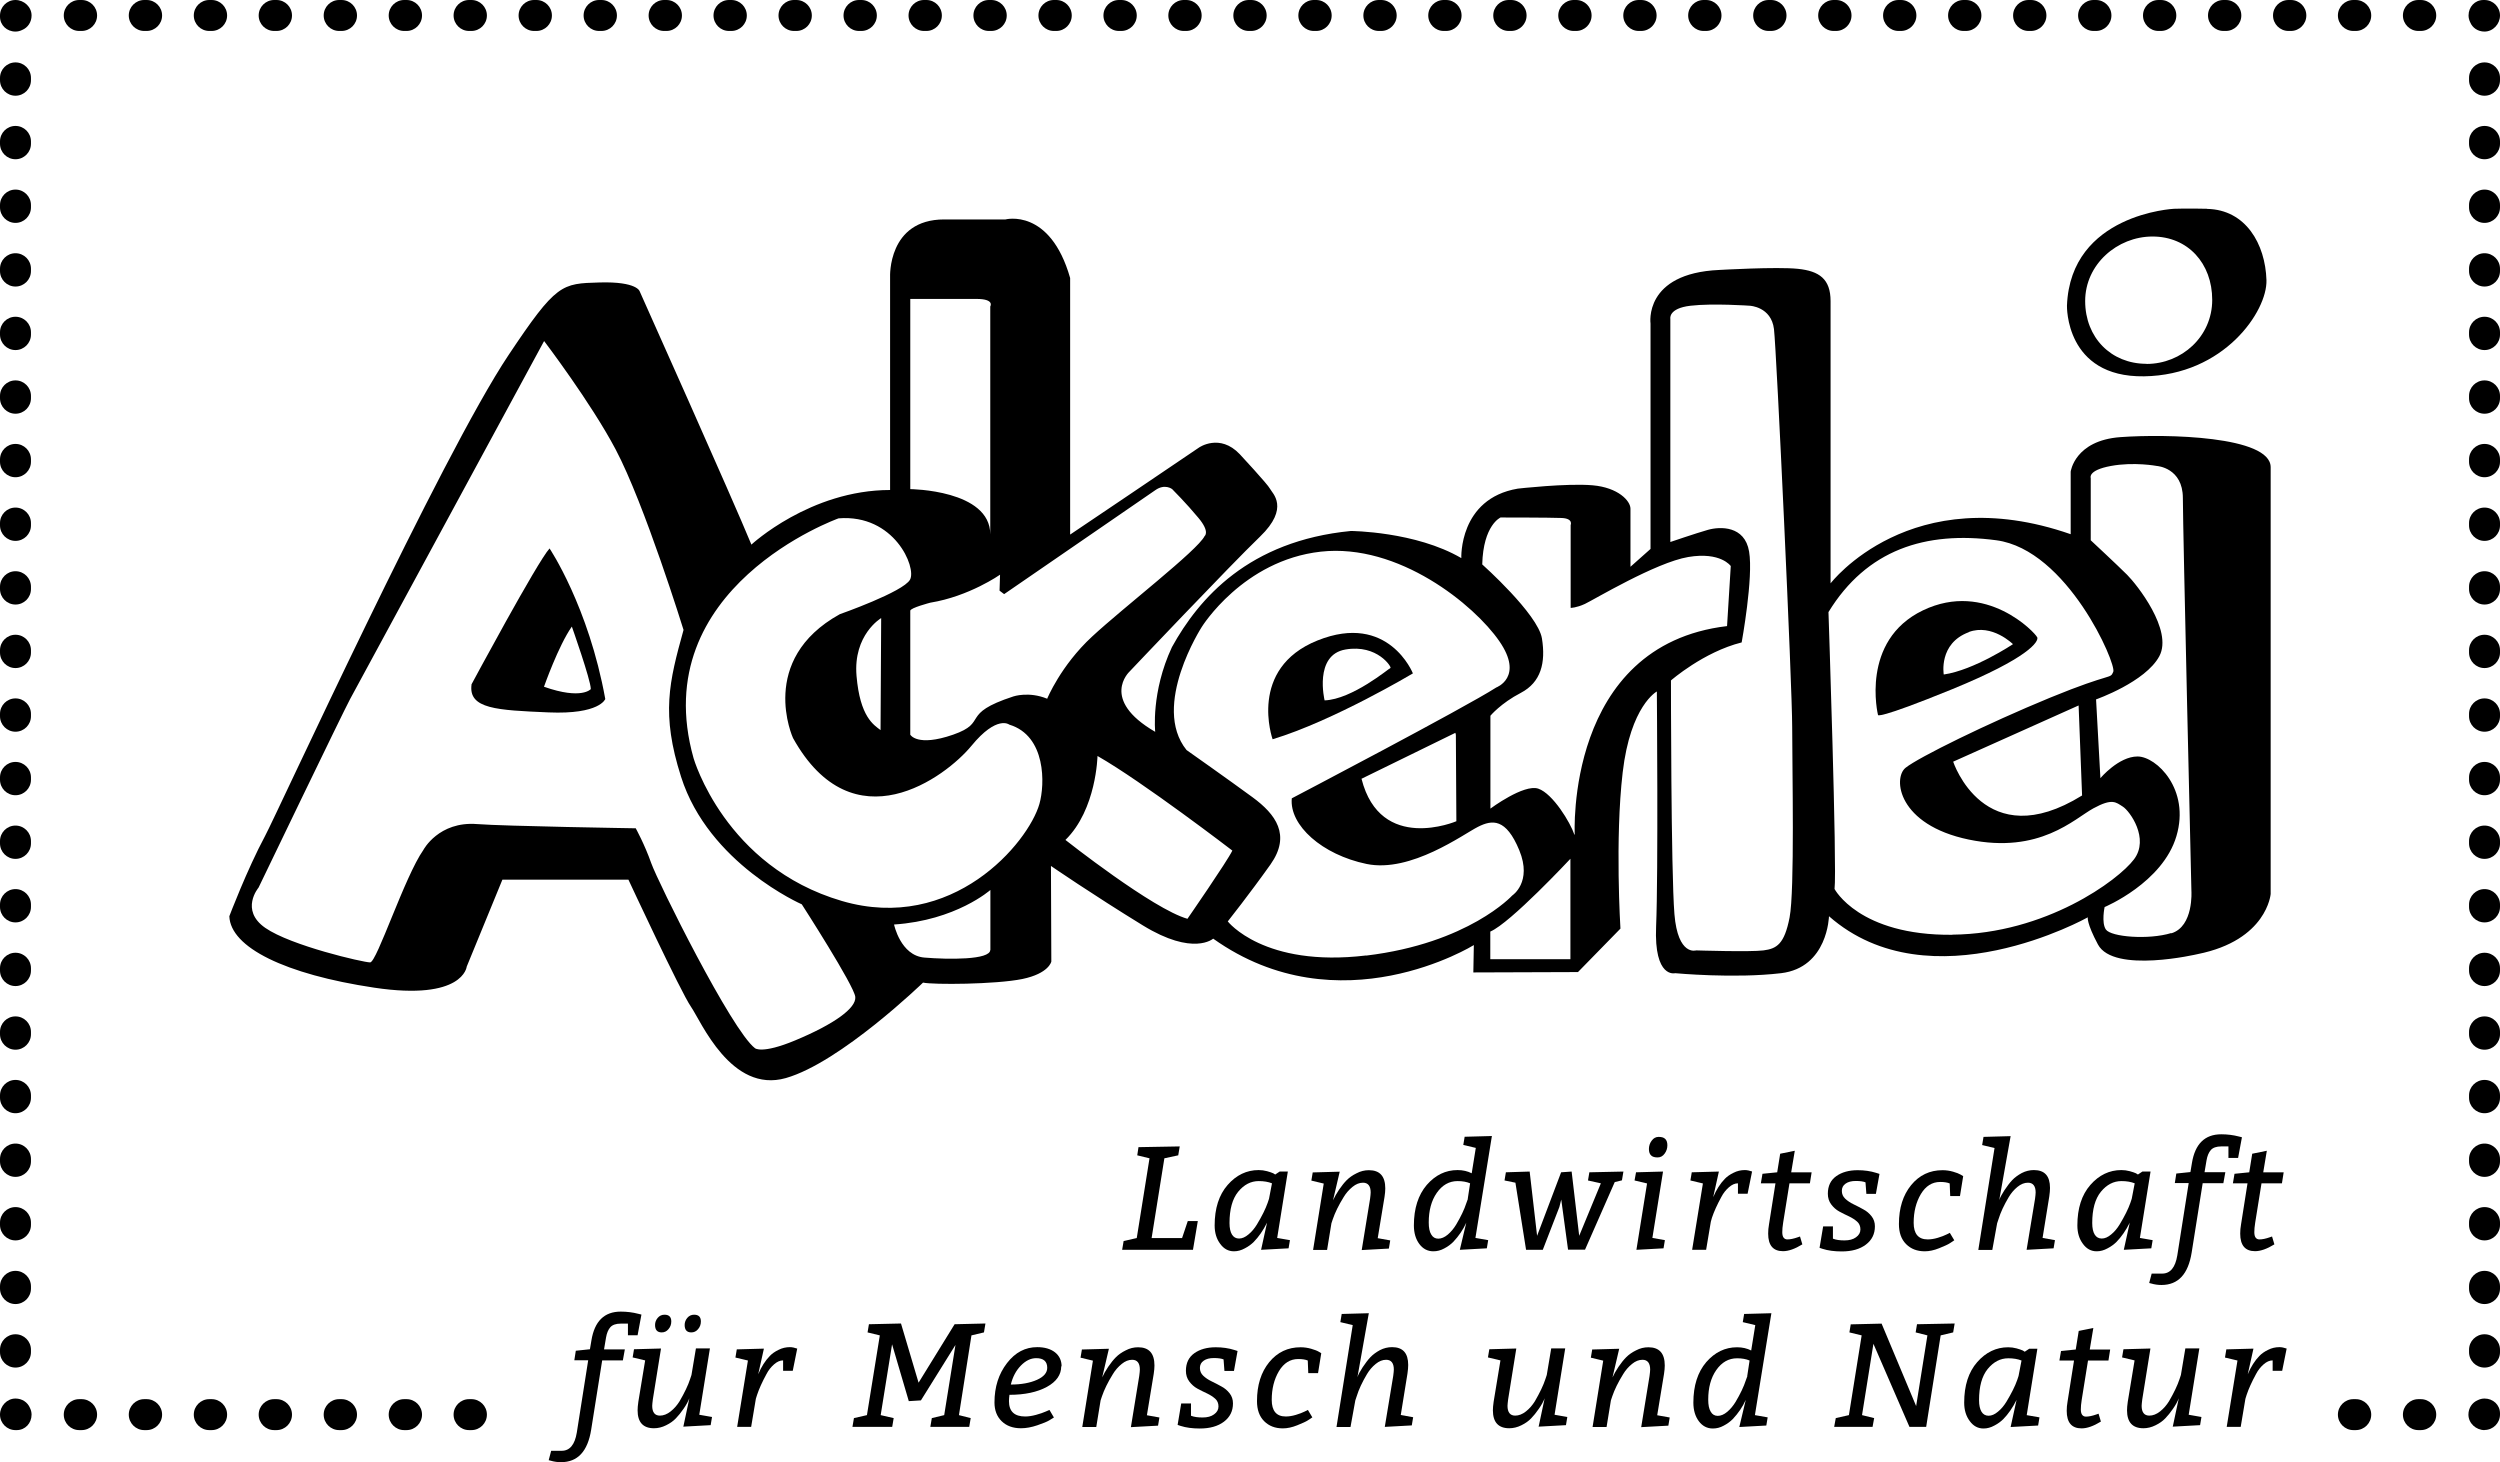 <?xml version="1.0" encoding="UTF-8"?>
<svg id="Ebene_1" xmlns="http://www.w3.org/2000/svg" viewBox="0 0 201.89 118.09">
  <g>
    <path d="M1.34,115.49h-.09c-.69,0-1.25-.56-1.25-1.25s.56-1.3,1.25-1.3c.53,0,.98.3,1.17.76.08.16.13.35.13.54,0,.69-.51,1.25-1.2,1.25Z"/>
    <path d="M1.25,110.44c-.69,0-1.25-.56-1.25-1.25v-.19c0-.69.56-1.25,1.25-1.25s1.25.56,1.25,1.25v.19c0,.69-.56,1.25-1.25,1.25Z"/>
    <path d="M1.25,105.31c-.69,0-1.25-.56-1.25-1.25v-.18c0-.69.56-1.25,1.25-1.25s1.25.56,1.25,1.25v.18c0,.69-.56,1.25-1.25,1.25Z"/>
    <path d="M1.25,100.17c-.69,0-1.25-.56-1.25-1.25v-.19c0-.69.56-1.25,1.25-1.25s1.25.56,1.25,1.25v.19c0,.69-.56,1.25-1.25,1.25Z"/>
    <path d="M1.25,95.04c-.69,0-1.25-.56-1.25-1.25v-.19c0-.69.56-1.25,1.25-1.25s1.25.56,1.25,1.25v.19c0,.69-.56,1.25-1.25,1.25Z"/>
    <path d="M1.25,89.9c-.69,0-1.25-.56-1.25-1.25v-.19c0-.69.56-1.25,1.25-1.25s1.25.56,1.25,1.25v.19c0,.69-.56,1.25-1.25,1.25Z"/>
    <path d="M1.25,84.77c-.69,0-1.25-.56-1.25-1.25v-.19c0-.69.56-1.25,1.25-1.25s1.25.56,1.25,1.25v.19c0,.69-.56,1.25-1.25,1.25Z"/>
    <path d="M1.25,79.63c-.69,0-1.25-.56-1.25-1.25v-.19c0-.69.56-1.25,1.25-1.25s1.25.56,1.25,1.25v.19c0,.69-.56,1.25-1.25,1.25Z"/>
    <path d="M1.25,74.49c-.69,0-1.25-.56-1.25-1.25v-.19c0-.69.56-1.25,1.25-1.25s1.25.56,1.25,1.25v.19c0,.69-.56,1.25-1.25,1.25Z"/>
    <path d="M1.25,69.36c-.69,0-1.25-.56-1.25-1.25v-.19c0-.69.56-1.25,1.25-1.25s1.25.56,1.25,1.25v.19c0,.69-.56,1.25-1.25,1.25Z"/>
    <path d="M1.25,64.22c-.69,0-1.25-.56-1.25-1.25v-.19c0-.69.56-1.25,1.25-1.25s1.25.56,1.25,1.25v.19c0,.69-.56,1.25-1.25,1.25Z"/>
    <path d="M1.25,59.09c-.69,0-1.25-.56-1.25-1.25v-.19c0-.69.56-1.25,1.25-1.25s1.25.56,1.25,1.25v.19c0,.69-.56,1.25-1.25,1.25Z"/>
    <path d="M1.25,53.95c-.69,0-1.25-.56-1.25-1.25v-.19c0-.69.56-1.25,1.25-1.25s1.25.56,1.25,1.25v.19c0,.69-.56,1.25-1.25,1.25Z"/>
    <path d="M1.25,48.82c-.69,0-1.25-.56-1.25-1.25v-.19c0-.69.56-1.25,1.25-1.25s1.25.56,1.25,1.25v.19c0,.69-.56,1.25-1.25,1.25Z"/>
    <path d="M1.25,43.68c-.69,0-1.25-.56-1.25-1.25v-.19c0-.69.56-1.25,1.25-1.25s1.25.56,1.25,1.25v.19c0,.69-.56,1.25-1.25,1.25Z"/>
    <path d="M1.25,38.54c-.69,0-1.25-.56-1.25-1.25v-.19c0-.69.56-1.25,1.25-1.25s1.25.56,1.25,1.25v.19c0,.69-.56,1.25-1.25,1.25Z"/>
    <path d="M1.25,33.41c-.69,0-1.25-.56-1.25-1.25v-.19c0-.69.56-1.25,1.25-1.25s1.25.56,1.25,1.25v.19c0,.69-.56,1.25-1.25,1.25Z"/>
    <path d="M1.25,28.27c-.69,0-1.25-.56-1.25-1.25v-.19c0-.69.56-1.25,1.25-1.25s1.25.56,1.25,1.25v.19c0,.69-.56,1.25-1.25,1.25Z"/>
    <path d="M1.25,23.14c-.69,0-1.25-.56-1.25-1.25v-.19c0-.69.56-1.25,1.25-1.25s1.25.56,1.25,1.25v.19c0,.69-.56,1.25-1.25,1.25Z"/>
    <path d="M1.25,18c-.69,0-1.25-.56-1.25-1.25v-.19c0-.69.56-1.25,1.25-1.25s1.25.56,1.25,1.25v.19c0,.69-.56,1.25-1.25,1.25Z"/>
    <path d="M1.25,12.86c-.69,0-1.25-.56-1.25-1.25v-.19c0-.69.56-1.25,1.25-1.25s1.25.56,1.25,1.25v.19c0,.69-.56,1.25-1.25,1.25Z"/>
    <path d="M1.25,7.73c-.69,0-1.25-.56-1.25-1.25v-.19c0-.69.56-1.25,1.25-1.25s1.25.56,1.25,1.25v.19c0,.69-.56,1.25-1.25,1.25Z"/>
    <path d="M1.25,2.55c-.69,0-1.25-.51-1.25-1.2v-.09C0,.56.56,0,1.25,0s1.3.56,1.3,1.25c0,.53-.3.98-.76,1.17-.16.08-.35.13-.54.13Z"/>
    <path d="M195.49,2.5h-.19c-.69,0-1.25-.56-1.25-1.25s.56-1.25,1.25-1.25h.19c.69,0,1.25.56,1.25,1.25s-.56,1.25-1.25,1.25Z"/>
    <path d="M190.24,2.5h-.19c-.69,0-1.25-.56-1.25-1.25s.56-1.25,1.25-1.25h.19c.69,0,1.25.56,1.25,1.25s-.56,1.25-1.25,1.25Z"/>
    <path d="M185,2.5h-.19c-.69,0-1.25-.56-1.25-1.25s.56-1.25,1.25-1.25h.19c.69,0,1.25.56,1.25,1.25s-.56,1.25-1.25,1.25Z"/>
    <path d="M179.75,2.5h-.19c-.69,0-1.25-.56-1.25-1.25s.56-1.25,1.25-1.25h.19c.69,0,1.25.56,1.25,1.25s-.56,1.25-1.25,1.25Z"/>
    <path d="M174.5,2.5h-.19c-.69,0-1.25-.56-1.25-1.25s.56-1.25,1.25-1.25h.19c.69,0,1.25.56,1.25,1.25s-.56,1.25-1.25,1.25Z"/>
    <path d="M169.26,2.5h-.19c-.69,0-1.25-.56-1.25-1.25s.56-1.25,1.25-1.25h.19c.69,0,1.25.56,1.25,1.25s-.56,1.25-1.25,1.25Z"/>
    <path d="M164.01,2.5h-.19c-.69,0-1.25-.56-1.25-1.25s.56-1.25,1.25-1.25h.19c.69,0,1.25.56,1.25,1.25s-.56,1.25-1.25,1.25Z"/>
    <path d="M158.76,2.5h-.19c-.69,0-1.25-.56-1.25-1.25s.56-1.25,1.25-1.25h.19c.69,0,1.25.56,1.25,1.25s-.56,1.25-1.25,1.25Z"/>
    <path d="M153.51,2.5h-.19c-.69,0-1.25-.56-1.25-1.25s.56-1.25,1.25-1.25h.19c.69,0,1.25.56,1.25,1.25s-.56,1.25-1.25,1.25Z"/>
    <path d="M148.27,2.5h-.19c-.69,0-1.25-.56-1.25-1.25s.56-1.25,1.25-1.25h.19c.69,0,1.25.56,1.25,1.25s-.56,1.25-1.25,1.25Z"/>
    <path d="M143.02,2.5h-.19c-.69,0-1.25-.56-1.25-1.25s.56-1.25,1.25-1.25h.19c.69,0,1.25.56,1.25,1.25s-.56,1.25-1.25,1.25Z"/>
    <path d="M137.77,2.5h-.19c-.69,0-1.25-.56-1.25-1.25s.56-1.25,1.25-1.25h.19c.69,0,1.25.56,1.25,1.25s-.56,1.25-1.25,1.25Z"/>
    <path d="M132.53,2.5h-.19c-.69,0-1.25-.56-1.25-1.25s.56-1.25,1.25-1.25h.19c.69,0,1.25.56,1.25,1.25s-.56,1.25-1.25,1.25Z"/>
    <path d="M127.28,2.5h-.19c-.69,0-1.25-.56-1.25-1.25s.56-1.25,1.25-1.25h.19c.69,0,1.25.56,1.25,1.25s-.56,1.25-1.25,1.25Z"/>
    <path d="M122.03,2.5h-.19c-.69,0-1.25-.56-1.25-1.25s.56-1.25,1.25-1.25h.19c.69,0,1.25.56,1.25,1.25s-.56,1.25-1.25,1.25Z"/>
    <path d="M116.78,2.5h-.19c-.69,0-1.25-.56-1.25-1.25s.56-1.25,1.25-1.25h.19c.69,0,1.25.56,1.25,1.25s-.56,1.25-1.25,1.25Z"/>
    <path d="M111.54,2.5h-.19c-.69,0-1.25-.56-1.25-1.25s.56-1.25,1.25-1.25h.19c.69,0,1.25.56,1.25,1.25s-.56,1.25-1.25,1.25Z"/>
    <path d="M106.29,2.5h-.19c-.69,0-1.25-.56-1.25-1.25s.56-1.25,1.25-1.25h.19c.69,0,1.25.56,1.25,1.25s-.56,1.25-1.25,1.25Z"/>
    <path d="M101.04,2.5h-.19c-.69,0-1.25-.56-1.25-1.25s.56-1.25,1.25-1.25h.19c.69,0,1.25.56,1.25,1.25s-.56,1.25-1.25,1.25Z"/>
    <path d="M95.79,2.5h-.19c-.69,0-1.25-.56-1.25-1.25s.56-1.25,1.25-1.25h.19c.69,0,1.25.56,1.25,1.25s-.56,1.25-1.25,1.25Z"/>
    <path d="M90.55,2.5h-.19c-.69,0-1.25-.56-1.25-1.25s.56-1.25,1.25-1.25h.19c.69,0,1.25.56,1.25,1.25s-.56,1.25-1.25,1.25Z"/>
    <path d="M85.3,2.5h-.19c-.69,0-1.25-.56-1.25-1.25s.56-1.25,1.25-1.25h.19c.69,0,1.25.56,1.25,1.25s-.56,1.25-1.25,1.25Z"/>
    <path d="M80.05,2.5h-.19c-.69,0-1.25-.56-1.25-1.25s.56-1.25,1.25-1.25h.19c.69,0,1.25.56,1.25,1.25s-.56,1.25-1.25,1.25Z"/>
    <path d="M74.81,2.5h-.19c-.69,0-1.25-.56-1.25-1.25s.56-1.25,1.25-1.25h.19c.69,0,1.25.56,1.25,1.25s-.56,1.25-1.25,1.25Z"/>
    <path d="M69.56,2.5h-.19c-.69,0-1.25-.56-1.25-1.25s.56-1.25,1.25-1.25h.19c.69,0,1.25.56,1.25,1.25s-.56,1.25-1.25,1.25Z"/>
    <path d="M64.31,2.5h-.19c-.69,0-1.25-.56-1.25-1.25s.56-1.25,1.25-1.25h.19c.69,0,1.25.56,1.25,1.25s-.56,1.25-1.25,1.25Z"/>
    <path d="M59.06,2.5h-.19c-.69,0-1.25-.56-1.25-1.25s.56-1.25,1.25-1.25h.19c.69,0,1.25.56,1.25,1.25s-.56,1.25-1.25,1.25Z"/>
    <path d="M53.82,2.5h-.19c-.69,0-1.25-.56-1.25-1.25s.56-1.25,1.25-1.25h.19c.69,0,1.25.56,1.25,1.25s-.56,1.25-1.25,1.25Z"/>
    <path d="M48.57,2.5h-.19c-.69,0-1.25-.56-1.25-1.25s.56-1.25,1.25-1.25h.19c.69,0,1.25.56,1.25,1.25s-.56,1.25-1.25,1.25Z"/>
    <path d="M43.32,2.5h-.19c-.69,0-1.25-.56-1.25-1.25s.56-1.25,1.25-1.25h.19c.69,0,1.25.56,1.25,1.25s-.56,1.25-1.25,1.25Z"/>
    <path d="M38.07,2.5h-.19c-.69,0-1.25-.56-1.25-1.25s.56-1.25,1.25-1.25h.19c.69,0,1.25.56,1.25,1.25s-.56,1.25-1.25,1.25Z"/>
    <path d="M32.83,2.5h-.19c-.69,0-1.25-.56-1.25-1.25s.56-1.25,1.25-1.25h.19c.69,0,1.25.56,1.25,1.25s-.56,1.25-1.25,1.25Z"/>
    <path d="M27.58,2.5h-.19c-.69,0-1.25-.56-1.25-1.25s.56-1.25,1.25-1.25h.19c.69,0,1.25.56,1.25,1.25s-.56,1.25-1.25,1.25Z"/>
    <path d="M22.33,2.5h-.19c-.69,0-1.25-.56-1.25-1.25s.56-1.25,1.25-1.25h.19c.69,0,1.25.56,1.25,1.25s-.56,1.25-1.25,1.25Z"/>
    <path d="M17.09,2.5h-.19c-.69,0-1.25-.56-1.25-1.25s.56-1.25,1.25-1.25h.19c.69,0,1.25.56,1.25,1.25s-.56,1.25-1.25,1.25Z"/>
    <path d="M11.84,2.5h-.19c-.69,0-1.25-.56-1.25-1.25s.56-1.25,1.25-1.25h.19c.69,0,1.25.56,1.25,1.25s-.56,1.25-1.25,1.25Z"/>
    <path d="M6.59,2.5h-.19c-.69,0-1.25-.56-1.25-1.25s.56-1.25,1.25-1.25h.19c.69,0,1.25.56,1.25,1.25s-.56,1.25-1.25,1.25Z"/>
    <path d="M200.64,2.55c-.53,0-.98-.3-1.16-.76-.08-.16-.13-.35-.13-.54,0-.69.51-1.25,1.2-1.25h.09c.69,0,1.25.56,1.25,1.25s-.56,1.3-1.25,1.3Z"/>
    <path d="M200.64,110.44c-.69,0-1.25-.56-1.25-1.25v-.19c0-.69.56-1.25,1.25-1.25s1.25.56,1.25,1.25v.19c0,.69-.56,1.25-1.25,1.25Z"/>
    <path d="M200.64,105.31c-.69,0-1.25-.56-1.25-1.25v-.18c0-.69.56-1.25,1.25-1.25s1.25.56,1.25,1.25v.18c0,.69-.56,1.25-1.25,1.25Z"/>
    <path d="M200.64,100.17c-.69,0-1.25-.56-1.25-1.25v-.19c0-.69.56-1.25,1.25-1.25s1.25.56,1.25,1.25v.19c0,.69-.56,1.25-1.25,1.25Z"/>
    <path d="M200.64,95.04c-.69,0-1.25-.56-1.25-1.25v-.19c0-.69.56-1.25,1.25-1.25s1.25.56,1.25,1.25v.19c0,.69-.56,1.25-1.25,1.25Z"/>
    <path d="M200.64,89.9c-.69,0-1.25-.56-1.25-1.25v-.19c0-.69.56-1.25,1.25-1.25s1.25.56,1.25,1.25v.19c0,.69-.56,1.25-1.25,1.25Z"/>
    <path d="M200.64,84.77c-.69,0-1.25-.56-1.25-1.25v-.19c0-.69.56-1.25,1.25-1.25s1.25.56,1.25,1.25v.19c0,.69-.56,1.25-1.25,1.25Z"/>
    <path d="M200.64,79.63c-.69,0-1.25-.56-1.25-1.25v-.19c0-.69.56-1.25,1.25-1.25s1.25.56,1.25,1.25v.19c0,.69-.56,1.25-1.25,1.25Z"/>
    <path d="M200.64,74.49c-.69,0-1.25-.56-1.25-1.25v-.19c0-.69.56-1.25,1.25-1.25s1.25.56,1.25,1.25v.19c0,.69-.56,1.25-1.25,1.25Z"/>
    <path d="M200.64,69.36c-.69,0-1.25-.56-1.25-1.25v-.19c0-.69.56-1.25,1.25-1.25s1.25.56,1.25,1.25v.19c0,.69-.56,1.25-1.25,1.25Z"/>
    <path d="M200.64,64.22c-.69,0-1.25-.56-1.25-1.25v-.19c0-.69.56-1.25,1.25-1.25s1.25.56,1.25,1.25v.19c0,.69-.56,1.25-1.25,1.25Z"/>
    <path d="M200.64,59.09c-.69,0-1.25-.56-1.25-1.25v-.19c0-.69.56-1.25,1.25-1.25s1.25.56,1.25,1.25v.19c0,.69-.56,1.25-1.25,1.25Z"/>
    <path d="M200.64,53.95c-.69,0-1.25-.56-1.25-1.25v-.19c0-.69.56-1.25,1.25-1.25s1.25.56,1.25,1.25v.19c0,.69-.56,1.25-1.25,1.25Z"/>
    <path d="M200.64,48.82c-.69,0-1.25-.56-1.25-1.25v-.19c0-.69.56-1.25,1.25-1.25s1.25.56,1.25,1.25v.19c0,.69-.56,1.25-1.25,1.25Z"/>
    <path d="M200.64,43.68c-.69,0-1.25-.56-1.25-1.25v-.19c0-.69.56-1.25,1.25-1.25s1.25.56,1.25,1.25v.19c0,.69-.56,1.25-1.25,1.25Z"/>
    <path d="M200.64,38.54c-.69,0-1.25-.56-1.25-1.25v-.19c0-.69.56-1.25,1.25-1.25s1.25.56,1.25,1.25v.19c0,.69-.56,1.25-1.25,1.25Z"/>
    <path d="M200.64,33.41c-.69,0-1.25-.56-1.25-1.25v-.19c0-.69.56-1.25,1.25-1.25s1.25.56,1.25,1.25v.19c0,.69-.56,1.25-1.25,1.25Z"/>
    <path d="M200.64,28.27c-.69,0-1.25-.56-1.25-1.25v-.19c0-.69.56-1.25,1.25-1.25s1.25.56,1.25,1.25v.19c0,.69-.56,1.25-1.25,1.25Z"/>
    <path d="M200.64,23.14c-.69,0-1.25-.56-1.25-1.25v-.19c0-.69.56-1.25,1.25-1.25s1.25.56,1.25,1.25v.19c0,.69-.56,1.25-1.25,1.25Z"/>
    <path d="M200.64,18c-.69,0-1.25-.56-1.25-1.25v-.19c0-.69.56-1.25,1.25-1.25s1.25.56,1.25,1.25v.19c0,.69-.56,1.25-1.25,1.25Z"/>
    <path d="M200.64,12.86c-.69,0-1.25-.56-1.25-1.25v-.19c0-.69.56-1.25,1.25-1.25s1.25.56,1.25,1.25v.19c0,.69-.56,1.25-1.25,1.25Z"/>
    <path d="M200.64,7.73c-.69,0-1.25-.56-1.25-1.25v-.19c0-.69.56-1.25,1.25-1.25s1.25.56,1.25,1.25v.19c0,.69-.56,1.25-1.25,1.25Z"/>
    <path d="M200.64,115.49c-.69,0-1.3-.56-1.3-1.25,0-.53.3-.98.76-1.17.16-.08.35-.13.54-.13.69,0,1.25.51,1.25,1.2v.09c0,.69-.56,1.25-1.25,1.25Z"/>
    <path d="M195.49,115.49h-.19c-.69,0-1.25-.56-1.25-1.25s.56-1.25,1.25-1.25h.19c.69,0,1.25.56,1.25,1.25s-.56,1.25-1.25,1.25Z"/>
    <path d="M190.24,115.49h-.19c-.69,0-1.25-.56-1.25-1.25s.56-1.25,1.25-1.25h.19c.69,0,1.25.56,1.25,1.25s-.56,1.25-1.25,1.25Z"/>
    <path d="M27.58,115.49h-.19c-.69,0-1.25-.56-1.25-1.25s.56-1.25,1.25-1.25h.19c.69,0,1.25.56,1.25,1.25s-.56,1.25-1.25,1.25Z"/>
    <path d="M22.33,115.49h-.19c-.69,0-1.25-.56-1.25-1.25s.56-1.25,1.25-1.25h.19c.69,0,1.25.56,1.25,1.25s-.56,1.25-1.25,1.25Z"/>
    <path d="M17.09,115.49h-.19c-.69,0-1.25-.56-1.25-1.25s.56-1.25,1.25-1.25h.19c.69,0,1.25.56,1.25,1.25s-.56,1.25-1.25,1.25Z"/>
    <path d="M38.07,115.49h-.19c-.69,0-1.25-.56-1.25-1.25s.56-1.25,1.25-1.25h.19c.69,0,1.25.56,1.25,1.25s-.56,1.25-1.25,1.25Z"/>
    <path d="M32.83,115.49h-.19c-.69,0-1.25-.56-1.25-1.25s.56-1.25,1.25-1.25h.19c.69,0,1.25.56,1.25,1.25s-.56,1.25-1.25,1.25Z"/>
    <path d="M11.84,115.49h-.19c-.69,0-1.25-.56-1.25-1.25s.56-1.25,1.25-1.25h.19c.69,0,1.25.56,1.25,1.25s-.56,1.25-1.25,1.25Z"/>
    <path d="M6.59,115.49h-.19c-.69,0-1.25-.56-1.25-1.25s.56-1.25,1.25-1.25h.19c.69,0,1.25.56,1.25,1.25s-.56,1.25-1.25,1.25Z"/>
  </g>
  <g>
    <g>
      <g>
        <path d="M164.51,51.46c-.14-.35-4.13-4.61-9.22-2.17-5.1,2.45-3.63,8.45-3.63,8.45,0,0-.14.42,6.01-2.09,6.15-2.52,6.99-3.84,6.85-4.19ZM158.99,51.04c1.88-.7,3.57.98,3.57.98,0,0-3.15,2.1-5.59,2.45,0,0-.44-2.51,2.03-3.42Z"/>
        <path d="M38.08,55.28c-.27,1.98,2.07,2.07,6.21,2.25,4.15.18,4.59-1.08,4.59-1.08-1.35-7.48-4.5-12.16-4.5-12.16-.99,1.08-6.31,10.99-6.31,10.99ZM47.72,55.64s-.72.9-3.79-.18c0,0,1.17-3.33,2.25-4.86,0,0,1.53,4.32,1.53,5.04Z"/>
        <path d="M183.37,72.14v-34.41c0-2.52-8.44-2.7-12.13-2.43-3.7.27-4.02,2.79-4.02,2.79v5.05c-12.92-4.5-19.39,3.97-19.39,3.97v-22.79c0-1.8-.92-2.43-2.63-2.61-1.71-.18-6.36.09-6.36.09-6.13.27-5.55,4.33-5.55,4.33v18.2l-1.62,1.44v-4.69c0-.63-.99-1.71-3.06-1.89-2.07-.18-6.04.27-6.04.27-4.77.81-4.56,5.61-4.56,5.61-3.7-2.16-8.92-2.19-8.92-2.19-8.24.8-12.27,5.43-14.45,9.38-1.7,3.64-1.35,6.84-1.35,6.84-4.5-2.61-2.08-4.86-2.08-4.86,0,0,8.11-8.56,10.54-10.9,2.43-2.34.99-3.51.81-3.87-.18-.36-2.44-2.79-2.44-2.79-1.62-1.71-3.29-.54-3.29-.54-1.44.99-10.41,7.03-10.41,7.03v-20.72c-1.62-5.68-5.22-4.73-5.22-4.73h-4.95c-4.57,0-4.37,4.64-4.37,4.64v17.21c-6.46,0-11.2,4.41-11.2,4.41-1.44-3.52-9.02-20.45-9.02-20.45,0,0-.19-.81-3.25-.72-3.06.09-3.47.06-7.34,5.86-5.43,8.12-18.7,37.04-19.66,38.83-1.46,2.72-2.89,6.49-2.89,6.49.09,2.52,4.5,4.69,11.7,5.77,7.21,1.08,7.47-1.7,7.47-1.7l2.88-7.02h10.18s4.23,9.09,5.05,10.26c.81,1.17,3.24,7.02,7.66,5.76,4.42-1.26,11.08-7.71,11.08-7.71.81.18,5.86.15,8.02-.29,2.16-.45,2.34-1.41,2.34-1.41l-.03-7.72s3.33,2.29,7.42,4.8c4.09,2.51,5.68,1.07,5.68,1.07,10.2,7.26,21.05.52,21.05.52l-.04,2.21,8.45-.03,3.43-3.51s-.45-7.21.18-12.61c.63-5.41,2.76-6.54,2.76-6.54,0,0,.12,14.74-.06,18.97-.18,4.24,1.54,3.78,1.54,3.78,0,0,4.77.45,8.55,0,3.78-.45,3.87-4.6,3.87-4.6,8.2,7.21,20.9.09,20.9.09,0,0-.11.45.82,2.19,1.27,2.38,8.05.78,8.05.78,5.61-1.12,5.9-4.86,5.9-4.86ZM73.51,24.14h5.34c1.51,0,1.12.61,1.12.61v18.41c0-3.61-6.46-3.66-6.46-3.66v-15.36ZM64.21,84.02c-2.69,1.12-3.24.63-3.24.63-1.89-1.44-7.84-13.42-8.38-14.95-.54-1.53-1.25-2.81-1.25-2.81,0,0-10.64-.17-12.8-.34-3.12-.25-4.35,2.09-4.35,2.09-1.52,2.17-3.76,9.08-4.3,9.08s-6.4-1.35-8.47-2.79c-2.07-1.44-.54-3.25-.54-3.25,0,0,6.85-14.23,7.39-15.22.54-.99,15.67-28.92,15.67-28.92,0,0,3.77,4.96,5.77,8.74,2.34,4.41,5.49,14.59,5.49,14.59-1.17,4.23-1.82,6.78-.2,11.86,2.23,7.02,9.75,10.3,9.75,10.3,0,0,4.24,6.58,4.32,7.48.09.9-1.71,2.2-4.86,3.51ZM79.97,76.71c0,.82-3.39.78-5.32.62-1.93-.16-2.45-2.67-2.45-2.67,5.01-.33,7.78-2.79,7.78-2.79v4.85ZM83.94,64.92c-.9,3.15-7.03,10.45-15.95,7.84-9.46-2.77-11.98-11.53-11.98-11.53-3.89-13.81,11.71-19.37,11.71-19.37,4.5-.36,6.31,3.97,5.77,4.95-.54.99-5.67,2.79-5.67,2.79-6.67,3.69-3.78,10-3.78,10,4.86,8.74,12.34,3.15,14.41.63,2.07-2.52,3.06-1.71,3.06-1.71,2.98.9,2.88,4.83,2.43,6.4ZM71.16,49.92l-.05,9.04c-.55-.42-1.66-1.06-1.94-4.38-.28-3.32,1.98-4.66,1.98-4.66ZM84.55,56.42c-1.47-.6-2.71-.18-2.71-.18-4.38,1.43-1.97,2.08-4.87,3.09-2.91,1.01-3.46,0-3.46,0v-10.01c0-.23,1.62-.65,1.62-.65,3.14-.51,5.63-2.26,5.63-2.26l-.04,1.29.37.28s11.41-7.84,12.2-8.39c.78-.56,1.37-.09,1.37-.09,0,0,1.15,1.15,2.11,2.31.97,1.15.51,1.48.51,1.48-.56,1.15-6.56,5.77-9.09,8.12-2.54,2.35-3.63,5.03-3.63,5.03ZM95.9,74.2c-2.79-.78-9.86-6.37-9.86-6.37,2.51-2.46,2.59-6.78,2.59-6.78,3.66,2.09,10.89,7.64,10.89,7.64-.41.86-3.62,5.5-3.62,5.5ZM110.32,77.16c-8.26.99-11.17-2.75-11.17-2.75,0,0,1.76-2.22,3.45-4.6,1.68-2.38.41-4.06-1.44-5.42-1.85-1.36-5.34-3.82-5.34-3.82-2.88-3.57,1.23-9.94,1.23-9.94,0,0,3.33-5.38,9.61-6.08,6.29-.7,12.41,4.31,14.42,7.23,2.01,2.91-.25,3.74-.25,3.74-2.55,1.64-16.51,8.95-16.51,8.95-.21,2.18,2.46,4.56,6.04,5.3,3.57.74,7.84-2.42,9-3,1.15-.58,2.26-.7,3.33,1.89,1.07,2.59-.57,3.66-.57,3.66,0,0-3.53,3.86-11.79,4.85ZM117.61,66.32s-6.13,2.62-7.66-3.43l7.58-3.71.04.16.04,6.98ZM126.82,77.46h-6.47v-2.23c1.62-.68,6.47-5.88,6.47-5.88v8.12ZM127.14,67.4c-.32-.97-1.74-3.31-2.91-3.71-1.17-.4-3.87,1.61-3.87,1.61v-7.5s.84-1.01,2.46-1.85c1.62-.85,2.02-2.42,1.7-4.4-.33-1.97-4.82-5.97-4.82-5.97.08-3.19,1.48-3.79,1.48-3.79,0,0,3.96,0,4.93.04.97.04.73.57.73.57v6.69s.46,0,1.15-.32c.69-.32,5.73-3.35,8.35-3.79,2.62-.44,3.43.73,3.43.73l-.3,4.85c-13.09,1.55-12.3,16.84-12.3,16.84ZM144.52,74.09c-.42,2.17-1.05,2.52-2.1,2.66-1.05.14-5.45,0-5.45,0,0,0-1.47.49-1.75-2.93-.28-3.42-.28-18.87-.28-18.87,0,0,2.63-2.3,5.71-3.07,0,0,.96-5.24.6-7.34-.35-2.1-2.35-2.03-3.33-1.75-.98.28-3.03.98-3.03.98v-18.03s-.18-.84,1.63-1.05c1.81-.21,4.78,0,4.78,0,0,0,1.74.07,1.96,1.89.21,1.81,1.47,28.79,1.47,32.14s.21,13.21-.21,15.37ZM157.66,75.49c-7.54.07-9.51-3.7-9.51-3.7.21-1.61-.49-22.36-.49-22.36,3.08-5.03,7.82-6.57,13.56-5.8,5.73.77,9.71,9.99,9.44,10.62-.28.63,0,0-5.1,2.09-5.1,2.1-10.62,4.82-11.67,5.66-1.05.84-.63,4.61,5.1,5.8,5.73,1.19,8.52-1.68,10.06-2.52,1.54-.84,1.82-.49,2.38-.14.56.35,2.17,2.58.9,4.26-1.26,1.68-7.12,6.01-14.67,6.08ZM168.14,64.24c-7.9,4.89-10.41-2.73-10.41-2.73l10.13-4.54.28,7.27ZM175.34,75.35c-1.82.56-4.87.32-5.28-.29-.37-.55-.1-1.81-.1-1.81,0,0,4.69-1.96,5.8-5.73,1.12-3.77-1.61-6.43-3.14-6.43s-3,1.75-3,1.75l-.35-6.36s3.99-1.4,5.11-3.49c1.12-2.1-1.83-5.8-2.6-6.57-.77-.77-2.94-2.79-2.94-2.79v-5.03s-.27-.62,1.62-.97c1.88-.35,3.73,0,3.73,0,0,0,2.09.14,2.09,2.59s.69,31.72.69,31.72c0,0,.2,2.87-1.62,3.43Z"/>
        <path d="M106.4,51.72c-5.66,2.27-3.63,7.98-3.63,7.98,4.92-1.49,11.33-5.32,11.33-5.32,0,0-1.97-4.96-7.7-2.66ZM112.29,53.94c-.12.04-3.1,2.54-5.32,2.62,0,0-.89-3.67,1.69-4.11,2.58-.44,3.75,1.45,3.63,1.49Z"/>
      </g>
      <path d="M178.25,16.86c-1.62-.04-2.68,0-2.68,0,0,0-8.36.4-8.65,7.82,0,0-.16,5.8,6.22,5.71,6.46-.09,9.97-5.26,9.89-7.77-.09-2.91-1.67-5.69-4.79-5.75ZM173.34,29.38c-2.85,0-4.95-2.11-4.95-5.07s2.59-5.21,5.44-5.21,4.82,2.16,4.82,5.12-2.46,5.17-5.31,5.17Z"/>
    </g>
    <g>
      <path d="M96.33,100.93h-5.71l.12-.71,1.06-.24,1.03-6.44-.99-.24.1-.66,3.33-.06-.12.72-1.12.24-1.03,6.44h2.46l.46-1.37h.81l-.39,2.32Z"/>
      <path d="M103.13,99.97l1.04.18-.11.66-2.22.12.48-2.19c-.32.64-.68,1.15-1.07,1.55-.19.19-.43.37-.72.52-.29.16-.58.24-.88.24-.45,0-.82-.2-1.11-.6-.3-.4-.45-.89-.45-1.49,0-1.38.35-2.47,1.05-3.27.7-.8,1.54-1.2,2.5-1.2.23,0,.46.03.68.09.22.06.39.12.5.17l.16.1.36-.24h.66l-.86,5.36ZM102.48,96.81l.24-1.25c-.3-.12-.66-.18-1.07-.18-.64,0-1.19.29-1.66.86-.47.58-.7,1.42-.7,2.53,0,.41.07.72.2.93.13.21.32.32.57.32s.5-.11.76-.33c.27-.22.49-.49.68-.8.41-.68.7-1.26.87-1.75l.11-.33Z"/>
      <path d="M109.97,100.93l.67-4.11c.03-.24.05-.41.05-.52,0-.52-.21-.79-.62-.79-.29,0-.57.11-.85.34-.28.23-.52.5-.71.82-.41.66-.7,1.26-.88,1.79l-.11.33-.35,2.15h-1.13l.86-5.36-1-.24.11-.66,2.18-.06-.54,2.31c.12-.26.28-.55.49-.86.21-.31.42-.57.62-.77.2-.2.46-.39.79-.55.32-.17.65-.25,1-.25.88,0,1.32.49,1.32,1.47,0,.19-.02.42-.06.68l-.55,3.34,1.01.18-.11.66-2.19.12Z"/>
      <path d="M119.15,99.97l1.03.18-.11.66-2.18.12.52-2.19c-.25.56-.6,1.07-1.05,1.55-.2.2-.44.38-.73.53-.29.16-.58.23-.88.23-.46,0-.84-.2-1.13-.59-.29-.39-.44-.89-.44-1.5,0-1.37.35-2.46,1.04-3.27.7-.8,1.52-1.2,2.49-1.2.43,0,.81.09,1.14.26l.33-2.05-1.01-.24.11-.66,2.2-.06-1.33,8.23ZM118.53,96.81l.19-1.25c-.28-.12-.62-.18-1.01-.18-.68,0-1.24.32-1.68.95-.44.63-.65,1.43-.65,2.39,0,.42.06.75.2.97.13.23.32.34.57.34s.51-.11.77-.33c.26-.22.48-.49.67-.8.38-.64.66-1.22.83-1.75l.12-.33Z"/>
      <path d="M130.98,95.32l-.58.14-2.4,5.46h-1.37l-.55-4.05-.15.6-1.34,3.46h-1.35l-.86-5.42-.88-.18.11-.66,1.92-.06.6,5.19,1.94-5.13.85-.06.61,5.19,1.75-4.24-1.04-.23.11-.66,2.75-.06-.12.72Z"/>
      <path d="M132.15,100.93l.86-5.36-1.01-.24.12-.66,2.18-.06-.86,5.36,1.01.18-.11.66-2.19.12ZM134.65,92.49c0,.24-.07.47-.22.67-.15.21-.34.31-.57.31s-.41-.05-.52-.16c-.12-.11-.18-.28-.18-.52s.07-.47.22-.67c.15-.21.34-.31.57-.31s.41.05.52.16c.12.11.18.28.18.52Z"/>
      <path d="M141.49,94.61l-.36,1.79h-.78v-.84c-.25,0-.49.11-.73.32-.24.21-.45.47-.61.78-.35.64-.6,1.2-.76,1.68l-.09.32-.38,2.27h-1.13l.87-5.36-1.01-.24.11-.66,2.19-.06-.46,2.07c.25-.6.57-1.1.94-1.48.17-.18.41-.35.7-.49.29-.15.6-.22.92-.22.17,0,.37.04.6.12Z"/>
      <path d="M145.36,99.85l.19.64c-.6.37-1.12.55-1.56.55-.8,0-1.2-.47-1.2-1.42,0-.23.02-.49.07-.76l.52-3.3h-1.18l.13-.77,1.19-.12.24-1.5,1.18-.24-.29,1.74h1.65l-.14.89h-1.65l-.51,3.18c-.05.31-.07.57-.07.77s.04.35.11.44c.07.09.17.14.3.14.24,0,.52-.06.86-.18l.17-.06Z"/>
      <path d="M148.02,99.02v1.01c.25.1.56.14.94.14s.69-.08.92-.25c.24-.17.36-.38.36-.64s-.09-.47-.27-.63c-.18-.16-.4-.3-.65-.42-.26-.12-.52-.25-.78-.39-.26-.14-.48-.34-.66-.58-.18-.24-.27-.53-.27-.86,0-.63.23-1.1.68-1.42s1.03-.48,1.73-.48c.53,0,1.04.07,1.51.22l.25.08-.29,1.61h-.77l-.07-.93c-.17-.07-.43-.11-.78-.11s-.62.07-.82.21c-.21.14-.31.34-.31.59s.09.46.27.63c.18.17.4.32.67.45.26.13.53.26.79.41.27.14.49.33.67.56.18.23.27.5.27.81,0,.62-.24,1.11-.73,1.48s-1.14.55-1.95.55c-.6,0-1.11-.07-1.55-.21l-.24-.08.29-1.73h.77Z"/>
      <path d="M157.49,96.58l-.04-1.01c-.19-.08-.45-.12-.77-.12-.65,0-1.17.33-1.56.98-.39.66-.58,1.43-.58,2.32s.38,1.34,1.13,1.34c.25,0,.52-.04.82-.13.3-.09.53-.18.71-.27l.26-.13.36.6c-.09.06-.21.15-.36.24-.15.1-.44.23-.86.4-.42.17-.81.25-1.16.25-.62,0-1.12-.19-1.51-.58-.39-.39-.58-.93-.58-1.62,0-1.3.33-2.34.99-3.15.66-.8,1.5-1.2,2.53-1.2.29,0,.57.04.85.12.28.08.48.16.62.24l.2.12-.26,1.61h-.78Z"/>
      <path d="M162.37,91.75l-.92,5.17c.06-.2.2-.46.42-.8.22-.33.43-.61.63-.82.2-.21.46-.4.77-.57.31-.16.64-.24.98-.24.87,0,1.3.48,1.3,1.44,0,.19-.02.43-.06.7l-.54,3.34,1,.18-.11.66-2.18.12.68-4.11c.03-.24.05-.41.05-.52,0-.52-.21-.79-.62-.79-.29,0-.57.11-.85.34-.28.23-.51.5-.7.82-.38.64-.66,1.23-.83,1.79l-.11.33-.39,2.15h-1.13l1.31-8.23-1-.24.11-.66,2.18-.06Z"/>
      <path d="M172.8,99.97l1.04.18-.11.66-2.22.12.48-2.19c-.32.64-.68,1.15-1.07,1.55-.19.19-.43.37-.72.52-.29.16-.58.24-.88.24-.45,0-.82-.2-1.11-.6-.3-.4-.45-.89-.45-1.49,0-1.38.35-2.47,1.05-3.27.7-.8,1.54-1.2,2.5-1.2.23,0,.46.03.68.09.22.06.39.12.5.17l.16.1.36-.24h.66l-.86,5.36ZM172.15,96.81l.24-1.25c-.3-.12-.66-.18-1.07-.18-.64,0-1.19.29-1.66.86-.47.58-.7,1.42-.7,2.53,0,.41.07.72.2.93.13.21.32.32.57.32s.5-.11.76-.33c.27-.22.49-.49.68-.8.41-.68.7-1.26.87-1.75l.11-.33Z"/>
      <path d="M179.96,92.58h-.58c-.39,0-.67.1-.84.29-.17.19-.29.48-.35.84l-.16.95h1.68l-.16.89h-1.67l-.89,5.6c-.28,1.75-1.09,2.62-2.44,2.62-.28,0-.56-.04-.83-.12l-.16-.04.2-.76h.85c.65,0,1.06-.49,1.22-1.47l.92-5.84h-1.12l.12-.77,1.14-.12.12-.72c.25-1.55,1.04-2.33,2.37-2.33.49,0,.97.06,1.43.18l.24.06-.31,1.67h-.78v-.95Z"/>
      <path d="M183.48,99.85l.19.64c-.6.37-1.12.55-1.56.55-.8,0-1.2-.47-1.2-1.42,0-.23.02-.49.07-.76l.52-3.3h-1.18l.13-.77,1.19-.12.24-1.5,1.18-.24-.29,1.74h1.65l-.14.89h-1.65l-.51,3.18c-.05.31-.07.57-.07.77s.04.35.11.44c.07.09.17.14.3.14.24,0,.52-.06.86-.18l.17-.06Z"/>
      <path d="M50.71,106.89h-.58c-.39,0-.67.1-.84.29-.17.19-.29.48-.35.84l-.16.95h1.68l-.16.89h-1.67l-.89,5.6c-.28,1.75-1.09,2.62-2.44,2.62-.28,0-.56-.04-.83-.12l-.16-.04.2-.76h.85c.65,0,1.06-.49,1.22-1.47l.92-5.84h-1.12l.12-.77,1.14-.12.12-.71c.25-1.55,1.04-2.33,2.37-2.33.49,0,.97.06,1.43.18l.24.06-.31,1.67h-.78v-.95Z"/>
      <path d="M55.18,115.23l.49-2.31c-.1.26-.26.55-.47.85-.21.31-.42.56-.62.77-.2.21-.46.4-.79.56-.32.16-.65.24-.98.24-.88,0-1.32-.49-1.32-1.45,0-.18.02-.41.06-.69l.55-3.34-1.01-.24.11-.66,2.18-.06-.66,4.11c-.03.25-.05.43-.05.52,0,.52.21.79.62.79.29,0,.58-.11.87-.34.29-.23.52-.5.72-.82.4-.69.69-1.29.85-1.79l.11-.33.36-2.15h1.13l-.86,5.36,1.03.18-.11.66-2.19.12ZM53.44,107.6c-.36,0-.54-.2-.54-.6,0-.21.07-.4.21-.57.14-.17.33-.26.55-.26.37,0,.55.18.55.55,0,.24-.08.45-.23.62-.15.18-.33.26-.55.26ZM55.83,107.6c-.36,0-.54-.2-.54-.6,0-.21.07-.4.21-.57.14-.17.33-.26.55-.26.37,0,.55.18.55.55,0,.24-.08.45-.23.62-.15.18-.33.26-.55.26Z"/>
      <path d="M64.38,108.91l-.36,1.79h-.78v-.84c-.25,0-.49.11-.73.32s-.45.47-.61.78c-.35.64-.6,1.2-.76,1.68l-.1.32-.38,2.27h-1.13l.87-5.36-1.01-.24.11-.66,2.19-.06-.46,2.07c.25-.6.57-1.1.94-1.48.17-.18.41-.35.7-.49.29-.15.6-.22.92-.22.17,0,.37.04.6.12Z"/>
      <path d="M78.39,114.52l-.12.71h-3.14l.12-.71,1-.24.91-5.67-2.79,4.48-.98.06-1.35-4.59-.92,5.72,1.05.24-.12.71h-3.21l.12-.71,1.05-.24,1.04-6.44-.99-.24.11-.66,2.59-.06,1.42,4.78,2.91-4.72,2.49-.06-.12.72-1.01.24-1.01,6.44.95.24Z"/>
      <path d="M85.7,110.34c0,.68-.39,1.24-1.16,1.66-.77.42-1.78.64-3.02.64-.02.17-.04.35-.04.51,0,.83.44,1.24,1.31,1.24.25,0,.54-.04.87-.13.33-.09.59-.18.79-.27l.3-.13.36.61c-.09.06-.23.14-.39.24-.17.1-.48.23-.95.39-.47.16-.91.24-1.32.24-.65,0-1.17-.19-1.56-.57-.39-.38-.58-.89-.58-1.51,0-1.26.34-2.31,1.01-3.18s1.48-1.29,2.44-1.29c.6,0,1.08.14,1.44.42.35.28.53.66.53,1.13ZM81.63,111.81c.85,0,1.55-.13,2.11-.38.56-.25.83-.58.83-.97,0-.52-.3-.78-.89-.78-.44,0-.85.2-1.24.6-.39.4-.66.91-.81,1.53Z"/>
      <path d="M91.33,115.23l.67-4.11c.03-.24.05-.41.05-.52,0-.52-.21-.79-.62-.79-.29,0-.57.11-.85.34-.28.23-.52.5-.71.82-.41.66-.7,1.26-.88,1.79l-.11.33-.35,2.15h-1.13l.86-5.36-1-.24.11-.66,2.18-.06-.54,2.31c.12-.26.28-.55.49-.86.21-.31.42-.57.62-.77.2-.2.46-.39.79-.55.32-.17.65-.25,1-.25.88,0,1.32.49,1.32,1.47,0,.19-.02.42-.06.68l-.55,3.34,1.01.18-.11.66-2.19.12Z"/>
      <path d="M96.18,113.32v1.01c.25.1.56.14.94.14s.69-.08.92-.25c.24-.17.36-.38.36-.64s-.09-.47-.27-.63c-.18-.16-.4-.3-.65-.42-.26-.12-.52-.25-.78-.39-.26-.14-.48-.34-.66-.58-.18-.24-.27-.53-.27-.86,0-.63.23-1.1.68-1.42.45-.32,1.03-.48,1.73-.48.53,0,1.04.07,1.51.22l.25.08-.29,1.61h-.77l-.07-.93c-.17-.07-.43-.11-.78-.11s-.62.07-.82.21c-.21.14-.31.34-.31.59s.09.46.27.63c.18.17.4.32.67.45.26.13.53.26.79.41.27.14.49.33.67.56.18.23.27.5.27.81,0,.62-.24,1.11-.73,1.48-.49.37-1.14.55-1.95.55-.6,0-1.11-.07-1.55-.21l-.24-.08.29-1.73h.77Z"/>
      <path d="M105.65,110.88l-.04-1.01c-.19-.08-.45-.12-.77-.12-.65,0-1.17.33-1.56.98-.39.66-.58,1.43-.58,2.32s.38,1.34,1.13,1.34c.25,0,.52-.04.82-.13.3-.09.53-.18.71-.27l.26-.13.36.6c-.09.06-.21.15-.36.24-.15.1-.44.23-.86.4-.42.17-.81.25-1.16.25-.62,0-1.12-.19-1.51-.58-.39-.39-.58-.93-.58-1.62,0-1.3.33-2.34.99-3.15.66-.8,1.5-1.2,2.53-1.2.29,0,.57.04.85.12.28.08.49.16.62.24l.2.12-.26,1.61h-.77Z"/>
      <path d="M110.54,106.05l-.92,5.17c.06-.2.2-.46.42-.8.22-.33.43-.61.63-.82.2-.21.46-.4.77-.57.31-.16.64-.24.98-.24.87,0,1.3.48,1.3,1.44,0,.19-.02.43-.06.7l-.54,3.34,1,.18-.11.66-2.18.12.68-4.11c.03-.24.05-.41.05-.52,0-.52-.21-.79-.62-.79-.29,0-.57.11-.85.34-.28.23-.51.5-.7.82-.38.64-.66,1.23-.83,1.79l-.11.33-.39,2.15h-1.13l1.31-8.23-1-.24.11-.66,2.18-.06Z"/>
      <path d="M124.25,115.23l.49-2.31c-.1.26-.26.55-.47.85-.21.31-.42.56-.62.77-.2.21-.46.4-.79.56-.32.16-.65.24-.98.24-.88,0-1.32-.49-1.32-1.45,0-.18.02-.41.06-.69l.55-3.34-1.01-.24.11-.66,2.18-.06-.66,4.11c-.03.25-.05.43-.05.52,0,.52.21.79.62.79.29,0,.58-.11.87-.34.29-.23.52-.5.72-.82.4-.69.69-1.29.85-1.79l.11-.33.36-2.15h1.13l-.86,5.36,1.03.18-.11.66-2.19.12Z"/>
      <path d="M132.54,115.23l.67-4.11c.03-.24.05-.41.05-.52,0-.52-.21-.79-.62-.79-.29,0-.57.11-.85.34-.28.23-.52.5-.71.82-.41.66-.7,1.26-.88,1.79l-.11.33-.35,2.15h-1.13l.86-5.36-1-.24.11-.66,2.18-.06-.54,2.31c.12-.26.28-.55.49-.86.21-.31.42-.57.62-.77.2-.2.46-.39.79-.55.32-.17.65-.25,1-.25.88,0,1.32.49,1.32,1.47,0,.19-.02.42-.06.68l-.55,3.34,1.01.18-.11.66-2.19.12Z"/>
      <path d="M141.72,114.28l1.03.18-.11.66-2.18.12.52-2.19c-.25.56-.6,1.07-1.05,1.55-.2.2-.44.38-.73.53-.29.16-.58.23-.88.23-.46,0-.84-.2-1.13-.59-.29-.39-.44-.89-.44-1.5,0-1.37.35-2.46,1.04-3.27.7-.8,1.52-1.2,2.49-1.2.43,0,.81.09,1.14.26l.33-2.05-1.01-.24.11-.66,2.2-.06-1.33,8.23ZM141.1,111.12l.19-1.25c-.28-.12-.62-.18-1.01-.18-.68,0-1.24.32-1.68.95-.44.63-.65,1.43-.65,2.39,0,.42.06.74.2.97.13.23.32.34.57.34s.51-.11.77-.33c.26-.22.48-.49.67-.8.38-.64.66-1.22.83-1.75l.12-.33Z"/>
      <path d="M149.45,106.95l2.5-.06,2.79,6.66.91-5.71-.95-.24.11-.66,3.04-.06-.12.72-1.01.24-1.17,7.39h-1.35l-2.91-6.71-.92,5.76.98.24-.13.71h-3.1l.13-.71,1.06-.24,1.03-6.44-.99-.24.11-.66Z"/>
      <path d="M163.66,114.28l1.04.18-.11.66-2.22.12.48-2.19c-.32.64-.68,1.15-1.07,1.55-.19.19-.43.37-.72.52-.29.16-.58.24-.88.24-.45,0-.82-.2-1.11-.6-.3-.4-.45-.89-.45-1.49,0-1.38.35-2.47,1.05-3.27.7-.8,1.54-1.2,2.5-1.2.23,0,.46.03.68.09.22.06.39.12.5.17l.16.1.36-.24h.66l-.86,5.36ZM163.01,111.12l.24-1.25c-.3-.12-.66-.18-1.07-.18-.64,0-1.19.29-1.66.86-.47.58-.7,1.42-.7,2.53,0,.41.07.71.2.93.13.21.32.32.57.32s.5-.11.76-.33c.27-.22.49-.49.68-.8.41-.68.7-1.26.87-1.75l.11-.33Z"/>
      <path d="M169.47,114.16l.19.64c-.6.37-1.12.55-1.56.55-.8,0-1.2-.47-1.2-1.42,0-.23.02-.48.07-.76l.52-3.3h-1.18l.13-.77,1.19-.12.24-1.5,1.18-.24-.29,1.74h1.65l-.14.89h-1.65l-.51,3.18c-.05.31-.07.57-.07.77s.04.35.11.44c.07.09.17.14.3.14.24,0,.52-.06.86-.18l.17-.06Z"/>
      <path d="M175.46,115.23l.49-2.31c-.1.26-.26.55-.47.85-.21.31-.42.56-.62.77-.2.21-.46.4-.79.56-.32.16-.65.24-.98.24-.88,0-1.32-.49-1.32-1.45,0-.18.02-.41.06-.69l.55-3.34-1.01-.24.11-.66,2.18-.06-.66,4.11c-.03.25-.05.43-.05.52,0,.52.21.79.62.79.29,0,.58-.11.87-.34.29-.23.52-.5.72-.82.4-.69.69-1.29.85-1.79l.11-.33.36-2.15h1.13l-.86,5.36,1.03.18-.11.66-2.19.12Z"/>
      <path d="M184.66,108.91l-.36,1.79h-.77v-.84c-.25,0-.49.11-.73.32s-.45.47-.61.78c-.35.64-.6,1.2-.76,1.68l-.1.32-.38,2.27h-1.13l.87-5.36-1.01-.24.11-.66,2.19-.06-.46,2.07c.25-.6.57-1.1.94-1.48.17-.18.41-.35.7-.49.29-.15.6-.22.92-.22.17,0,.37.04.6.12Z"/>
    </g>
  </g>
</svg>
